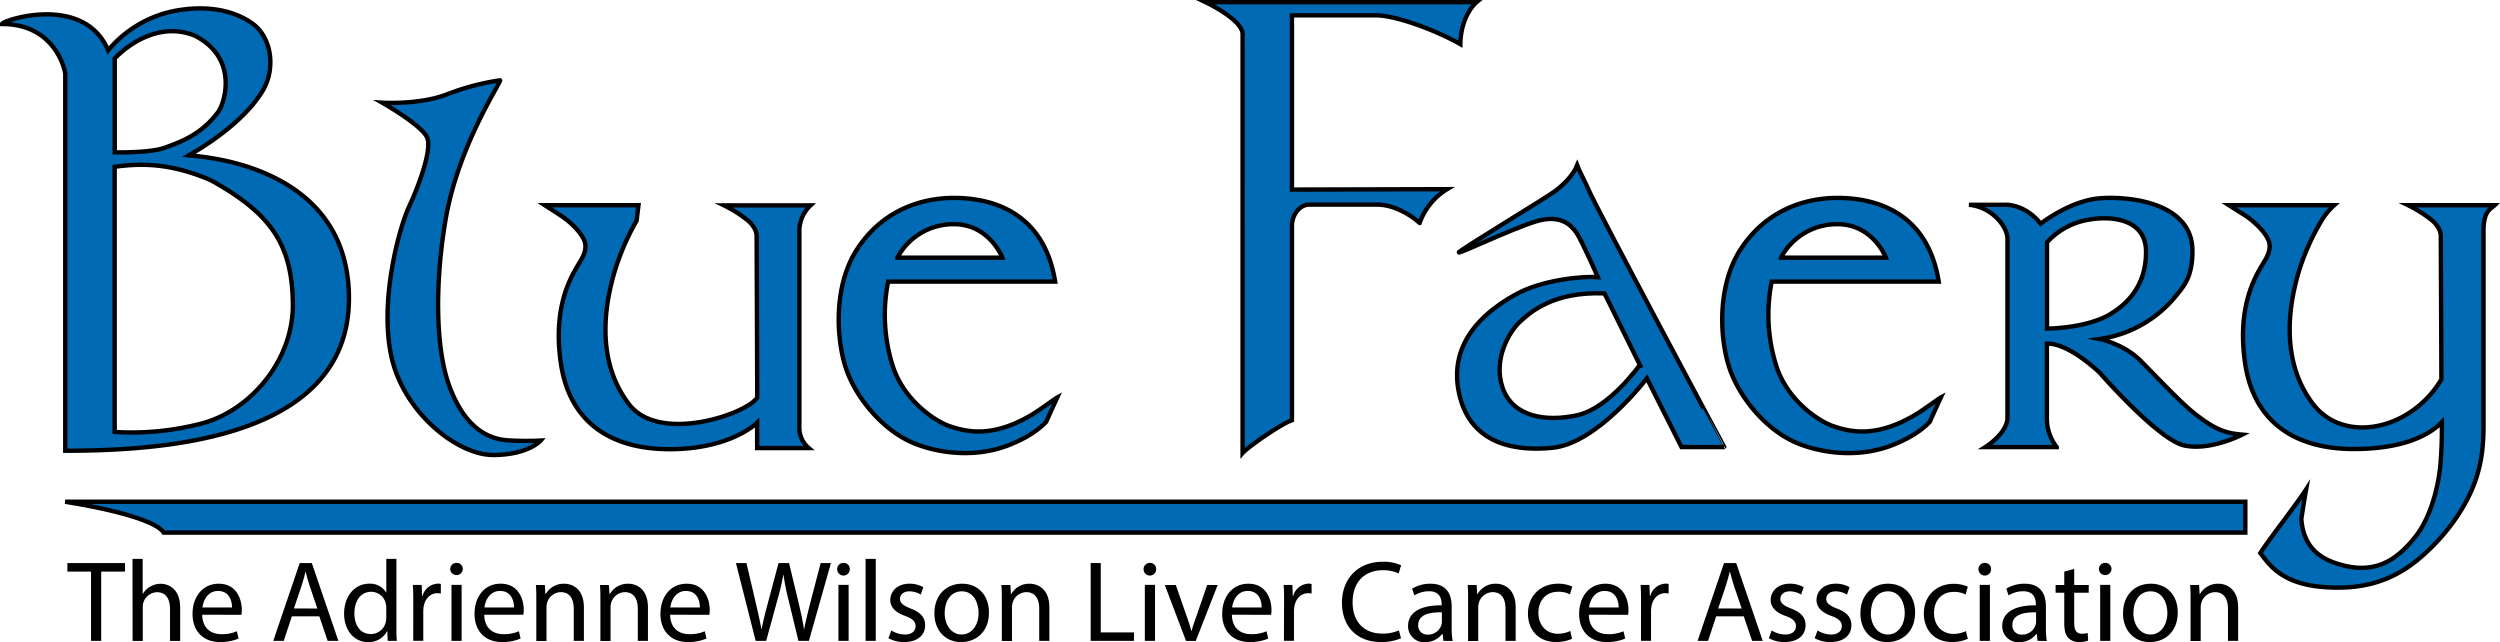 <svg id="logo_BlueFaery_orig" xmlns="http://www.w3.org/2000/svg" viewBox="0 0 714.6 183.55"><defs><style>.cls-1{fill:#006ab5;stroke:#000;stroke-miterlimit:10;stroke-width:1.25px;}</style></defs><g id="logo_BlueFaery"><g id="txt_tagline_MyriadPro"><path d="M169.6,440.54h-6.76V438.1h16.47v2.44h-6.8v19.8H169.6Z" transform="translate(-143.58 -277.16)"/><path d="M181.45,436.91h2.91v10h.06a5.33,5.33,0,0,1,2.08-2.05,5.93,5.93,0,0,1,3-.83c2.15,0,5.58,1.32,5.58,6.84v9.5h-2.9v-9.17c0-2.58-1-4.76-3.7-4.76a4.18,4.18,0,0,0-3.9,2.91,3.57,3.57,0,0,0-.19,1.38v9.64h-2.91Z" transform="translate(-143.58 -277.16)"/><path d="M201.38,452.88c.07,3.93,2.58,5.55,5.48,5.55a10.48,10.48,0,0,0,4.42-.83l.5,2.08a13,13,0,0,1-5.31,1c-4.92,0-7.86-3.23-7.86-8.05s2.84-8.62,7.49-8.62c5.22,0,6.6,4.59,6.6,7.53a9.59,9.59,0,0,1-.1,1.35Zm8.52-2.08c0-1.85-.76-4.72-4-4.72-2.94,0-4.22,2.71-4.45,4.72Z" transform="translate(-143.58 -277.16)"/><path d="M227,453.34l-2.31,7h-3l7.56-22.24h3.46l7.59,22.24h-3.07l-2.37-7Zm7.29-2.24-2.17-6.4c-.5-1.46-.83-2.78-1.16-4.06h-.06c-.33,1.32-.7,2.67-1.13,4l-2.18,6.44Z" transform="translate(-143.58 -277.16)"/><path d="M256.89,436.91v19.31c0,1.42,0,3,.13,4.12h-2.61l-.13-2.77h-.06a5.91,5.91,0,0,1-5.45,3.13c-3.86,0-6.83-3.26-6.83-8.11,0-5.32,3.27-8.59,7.16-8.59a5.35,5.35,0,0,1,4.82,2.45H254v-9.54Zm-2.9,14a5.08,5.08,0,0,0-.14-1.22,4.27,4.27,0,0,0-4.19-3.37c-3,0-4.78,2.64-4.78,6.17,0,3.24,1.58,5.91,4.72,5.91a4.36,4.36,0,0,0,4.25-3.46,5.07,5.07,0,0,0,.14-1.26Z" transform="translate(-143.58 -277.16)"/><path d="M261.71,449.35c0-1.88,0-3.5-.14-5h2.55l.09,3.13h.14a4.79,4.79,0,0,1,4.42-3.5,3.35,3.35,0,0,1,.82.1v2.74a4.65,4.65,0,0,0-1-.1c-2,0-3.49,1.55-3.89,3.73a7.85,7.85,0,0,0-.13,1.36v8.51h-2.87Z" transform="translate(-143.58 -277.16)"/><path d="M275.86,439.88a1.8,1.8,0,0,1-3.59,0,1.76,1.76,0,0,1,1.81-1.82A1.72,1.72,0,0,1,275.86,439.88Zm-3.23,20.46v-16h2.9v16Z" transform="translate(-143.58 -277.16)"/><path d="M282,452.88c.06,3.93,2.57,5.55,5.48,5.55a10.55,10.55,0,0,0,4.42-.83l.49,2.08a13,13,0,0,1-5.31,1c-4.92,0-7.86-3.23-7.86-8.05S282,444,286.69,444c5.21,0,6.6,4.59,6.6,7.53a11.42,11.42,0,0,1-.1,1.35Zm8.51-2.08c0-1.85-.76-4.72-4-4.72-2.94,0-4.23,2.71-4.46,4.72Z" transform="translate(-143.58 -277.16)"/><path d="M296.88,448.69c0-1.65,0-3-.13-4.32h2.57l.17,2.64h.07a5.87,5.87,0,0,1,5.28-3c2.21,0,5.64,1.32,5.64,6.8v9.54h-2.9v-9.21c0-2.57-1-4.72-3.7-4.72a4.15,4.15,0,0,0-3.9,3,4.3,4.3,0,0,0-.19,1.36v9.6h-2.91Z" transform="translate(-143.58 -277.16)"/><path d="M315.2,448.69c0-1.65,0-3-.14-4.32h2.58l.16,2.64h.07a5.87,5.87,0,0,1,5.28-3c2.21,0,5.64,1.32,5.64,6.8v9.54h-2.9v-9.21c0-2.57-1-4.72-3.7-4.72a4.13,4.13,0,0,0-3.89,3,4.28,4.28,0,0,0-.2,1.36v9.6h-2.9Z" transform="translate(-143.58 -277.16)"/><path d="M335.13,452.88c.06,3.93,2.57,5.55,5.48,5.55a10.51,10.51,0,0,0,4.42-.83l.49,2.08a13,13,0,0,1-5.31,1c-4.92,0-7.85-3.23-7.85-8.05s2.83-8.62,7.49-8.62c5.21,0,6.6,4.59,6.6,7.53a11.42,11.42,0,0,1-.1,1.35Zm8.51-2.08c0-1.85-.76-4.72-4-4.72-2.94,0-4.23,2.71-4.46,4.72Z" transform="translate(-143.58 -277.16)"/><path d="M359.58,460.34l-5.64-22.24h3l2.64,11.25c.66,2.77,1.26,5.55,1.66,7.69h.06c.36-2.21,1.06-4.85,1.82-7.72l3-11.22h3l2.71,11.28c.62,2.64,1.22,5.28,1.55,7.63h.06c.47-2.44,1.09-4.92,1.79-7.69l2.93-11.22h2.94l-6.3,22.24h-3L369,448.76a64,64,0,0,1-1.45-7.26h-.07a69.35,69.35,0,0,1-1.72,7.26l-3.17,11.58Z" transform="translate(-143.58 -277.16)"/><path d="M386.48,439.88a1.8,1.8,0,0,1-3.6,0,1.77,1.77,0,0,1,1.81-1.82A1.73,1.73,0,0,1,386.48,439.88Zm-3.24,20.46v-16h2.91v16Z" transform="translate(-143.58 -277.16)"/><path d="M391,436.91h2.91v23.43H391Z" transform="translate(-143.58 -277.16)"/><path d="M398.35,457.37a7.64,7.64,0,0,0,3.83,1.16c2.12,0,3.11-1.06,3.11-2.38s-.83-2.15-3-2.94c-2.88-1-4.23-2.61-4.23-4.52,0-2.57,2.08-4.69,5.51-4.69a8.06,8.06,0,0,1,3.93,1l-.73,2.12a6.14,6.14,0,0,0-3.26-.93c-1.72,0-2.68,1-2.68,2.18s1,1.91,3,2.71c2.77,1.05,4.19,2.44,4.19,4.82,0,2.8-2.18,4.78-6,4.78a9.11,9.11,0,0,1-4.49-1.09Z" transform="translate(-143.58 -277.16)"/><path d="M426.27,452.22c0,5.91-4.09,8.48-7.95,8.48-4.32,0-7.66-3.16-7.66-8.21,0-5.35,3.5-8.49,7.92-8.49C423.17,444,426.27,447.34,426.27,452.22Zm-12.67.17c0,3.5,2,6.14,4.85,6.14s4.85-2.61,4.85-6.21c0-2.71-1.35-6.14-4.78-6.14S413.6,449.35,413.6,452.39Z" transform="translate(-143.58 -277.16)"/><path d="M429.94,448.69c0-1.65,0-3-.14-4.32h2.58l.16,2.64h.07a5.87,5.87,0,0,1,5.28-3c2.21,0,5.64,1.32,5.64,6.8v9.54h-2.9v-9.21c0-2.57-1-4.72-3.7-4.72a4.13,4.13,0,0,0-3.89,3,4.28,4.28,0,0,0-.2,1.36v9.6h-2.9Z" transform="translate(-143.58 -277.16)"/><path d="M455.34,438.1h2.88v19.83h9.5v2.41H455.34Z" transform="translate(-143.58 -277.16)"/><path d="M474.06,439.88a1.8,1.8,0,0,1-3.6,0,1.77,1.77,0,0,1,1.81-1.82A1.73,1.73,0,0,1,474.06,439.88Zm-3.24,20.46v-16h2.91v16Z" transform="translate(-143.58 -277.16)"/><path d="M479.67,444.37l3.13,9a41.38,41.38,0,0,1,1.29,4.1h.1c.36-1.32.82-2.64,1.35-4.1l3.1-9h3l-6.27,16h-2.77l-6.08-16Z" transform="translate(-143.58 -277.16)"/><path d="M495.7,452.88c.07,3.93,2.58,5.55,5.48,5.55a10.51,10.51,0,0,0,4.42-.83l.5,2.08a13,13,0,0,1-5.31,1c-4.92,0-7.86-3.23-7.86-8.05s2.84-8.62,7.49-8.62c5.22,0,6.6,4.59,6.6,7.53a9.59,9.59,0,0,1-.1,1.35Zm8.52-2.08c0-1.85-.76-4.72-4-4.72-2.94,0-4.22,2.71-4.45,4.72Z" transform="translate(-143.58 -277.16)"/><path d="M510.62,449.35c0-1.88,0-3.5-.13-5H513l.1,3.13h.13a4.79,4.79,0,0,1,4.42-3.5,3.5,3.5,0,0,1,.83.1v2.74a4.8,4.8,0,0,0-1-.1c-2,0-3.5,1.55-3.9,3.73a9,9,0,0,0-.13,1.36v8.51h-2.87Z" transform="translate(-143.58 -277.16)"/><path d="M544.05,459.61a14.24,14.24,0,0,1-5.88,1.06c-6.27,0-11-4-11-11.25,0-7,4.72-11.69,11.62-11.69a12,12,0,0,1,5.28,1l-.69,2.35a10.43,10.43,0,0,0-4.49-.93c-5.22,0-8.68,3.34-8.68,9.18,0,5.44,3.13,8.94,8.55,8.94a11.46,11.46,0,0,0,4.68-.92Z" transform="translate(-143.58 -277.16)"/><path d="M556.16,460.34l-.23-2h-.1a6,6,0,0,1-4.89,2.37,4.54,4.54,0,0,1-4.88-4.58c0-3.86,3.43-6,9.6-5.94v-.33c0-1.32-.36-3.7-3.63-3.7a8,8,0,0,0-4.16,1.19l-.66-1.92a9.91,9.91,0,0,1,5.25-1.42c4.89,0,6.07,3.34,6.07,6.54v6a22.25,22.25,0,0,0,.27,3.83Zm-.43-8.15c-3.17-.07-6.77.49-6.77,3.6a2.57,2.57,0,0,0,2.74,2.77,4,4,0,0,0,3.86-2.67,3,3,0,0,0,.17-.93Z" transform="translate(-143.58 -277.16)"/><path d="M563.22,448.69c0-1.65,0-3-.13-4.32h2.57l.17,2.64h.06a5.87,5.87,0,0,1,5.28-3c2.21,0,5.65,1.32,5.65,6.8v9.54h-2.91v-9.21c0-2.57-.95-4.72-3.7-4.72a4.14,4.14,0,0,0-3.89,3,4.28,4.28,0,0,0-.2,1.36v9.6h-2.9Z" transform="translate(-143.58 -277.16)"/><path d="M592.92,459.75a10.8,10.8,0,0,1-4.59.92c-4.82,0-8-3.27-8-8.15S583.74,444,589,444a9.89,9.89,0,0,1,4,.82l-.66,2.25a6.74,6.74,0,0,0-3.37-.76c-3.67,0-5.65,2.7-5.65,6,0,3.69,2.38,6,5.55,6a8.26,8.26,0,0,0,3.56-.79Z" transform="translate(-143.58 -277.16)"/><path d="M597.74,452.88c.06,3.93,2.57,5.55,5.47,5.55a10.56,10.56,0,0,0,4.43-.83l.49,2.08a13,13,0,0,1-5.31,1c-4.92,0-7.86-3.23-7.86-8.05s2.84-8.62,7.5-8.62c5.21,0,6.6,4.59,6.6,7.53a11.42,11.42,0,0,1-.1,1.35Zm8.51-2.08c0-1.85-.76-4.72-4-4.72-2.93,0-4.22,2.71-4.45,4.72Z" transform="translate(-143.58 -277.16)"/><path d="M612.65,449.35c0-1.88,0-3.5-.13-5h2.54l.1,3.13h.13a4.81,4.81,0,0,1,4.42-3.5,3.43,3.43,0,0,1,.83.1v2.74a4.72,4.72,0,0,0-1-.1c-2,0-3.5,1.55-3.9,3.73a9,9,0,0,0-.13,1.36v8.51h-2.87Z" transform="translate(-143.58 -277.16)"/><path d="M634.13,453.34l-2.31,7h-3l7.56-22.24h3.47l7.59,22.24H644.4l-2.38-7Zm7.3-2.24-2.18-6.4c-.5-1.46-.83-2.78-1.16-4.06H638c-.33,1.32-.7,2.67-1.12,4l-2.18,6.44Z" transform="translate(-143.58 -277.16)"/><path d="M650,457.37a7.64,7.64,0,0,0,3.83,1.16c2.11,0,3.1-1.06,3.1-2.38s-.82-2.15-3-2.94c-2.87-1-4.22-2.61-4.22-4.52,0-2.57,2.07-4.69,5.51-4.69a8,8,0,0,1,3.92,1l-.72,2.12a6.18,6.18,0,0,0-3.27-.93c-1.72,0-2.67,1-2.67,2.18s1,1.91,3,2.71c2.78,1.05,4.2,2.44,4.2,4.82,0,2.8-2.18,4.78-6,4.78a9.14,9.14,0,0,1-4.49-1.09Z" transform="translate(-143.58 -277.16)"/><path d="M663.11,457.37a7.61,7.61,0,0,0,3.83,1.16c2.11,0,3.1-1.06,3.1-2.38s-.83-2.15-3-2.94c-2.87-1-4.23-2.61-4.23-4.52,0-2.57,2.08-4.69,5.52-4.69a8,8,0,0,1,3.92,1l-.72,2.12a6.21,6.21,0,0,0-3.27-.93c-1.72,0-2.67,1-2.67,2.18s1,1.91,3,2.71c2.77,1.05,4.19,2.44,4.19,4.82,0,2.8-2.17,4.78-6,4.78a9.11,9.11,0,0,1-4.49-1.09Z" transform="translate(-143.58 -277.16)"/><path d="M691,452.22c0,5.91-4.1,8.48-8,8.48-4.32,0-7.65-3.16-7.65-8.21,0-5.35,3.5-8.49,7.92-8.49C687.92,444,691,447.34,691,452.22Zm-12.68.17c0,3.5,2,6.14,4.86,6.14s4.85-2.61,4.85-6.21c0-2.71-1.36-6.14-4.79-6.14S678.35,449.35,678.35,452.39Z" transform="translate(-143.58 -277.16)"/><path d="M706.07,459.75a10.75,10.75,0,0,1-4.58.92c-4.82,0-8-3.27-8-8.15s3.37-8.48,8.58-8.48a9.81,9.81,0,0,1,4,.82l-.66,2.25a6.68,6.68,0,0,0-3.37-.76c-3.66,0-5.64,2.7-5.64,6,0,3.69,2.38,6,5.54,6a8.31,8.31,0,0,0,3.57-.79Z" transform="translate(-143.58 -277.16)"/><path d="M712.71,439.88a1.8,1.8,0,0,1-3.6,0,1.77,1.77,0,0,1,1.81-1.82A1.73,1.73,0,0,1,712.71,439.88Zm-3.24,20.46v-16h2.91v16Z" transform="translate(-143.58 -277.16)"/><path d="M726,460.34l-.23-2h-.1a6,6,0,0,1-4.89,2.37,4.54,4.54,0,0,1-4.88-4.58c0-3.86,3.43-6,9.6-5.94v-.33c0-1.32-.36-3.7-3.63-3.7a8,8,0,0,0-4.16,1.19l-.66-1.92a9.94,9.94,0,0,1,5.25-1.42c4.89,0,6.08,3.34,6.08,6.54v6a22.31,22.31,0,0,0,.26,3.83Zm-.43-8.15c-3.17-.07-6.77.49-6.77,3.6a2.57,2.57,0,0,0,2.74,2.77,4,4,0,0,0,3.86-2.67,3,3,0,0,0,.17-.93Z" transform="translate(-143.58 -277.16)"/><path d="M736.47,439.78v4.59h4.15v2.21h-4.15v8.61c0,2,.56,3.11,2.17,3.11a6.5,6.5,0,0,0,1.69-.2l.13,2.17a6.91,6.91,0,0,1-2.58.4,4,4,0,0,1-3.13-1.22c-.83-.86-1.12-2.28-1.12-4.16v-8.71h-2.48v-2.21h2.48v-3.83Z" transform="translate(-143.58 -277.16)"/><path d="M747.12,439.88a1.8,1.8,0,0,1-3.59,0,1.77,1.77,0,0,1,1.81-1.82A1.72,1.72,0,0,1,747.12,439.88Zm-3.23,20.46v-16h2.9v16Z" transform="translate(-143.58 -277.16)"/><path d="M766.07,452.22c0,5.91-4.1,8.48-8,8.48-4.32,0-7.65-3.16-7.65-8.21,0-5.35,3.5-8.49,7.92-8.49C763,444,766.07,447.34,766.07,452.22Zm-12.68.17c0,3.5,2,6.14,4.86,6.14s4.85-2.61,4.85-6.21c0-2.71-1.36-6.14-4.79-6.14S753.39,449.35,753.39,452.39Z" transform="translate(-143.58 -277.16)"/><path d="M769.73,448.69c0-1.65,0-3-.13-4.32h2.57l.16,2.64h.07a5.87,5.87,0,0,1,5.28-3c2.21,0,5.65,1.32,5.65,6.8v9.54h-2.91v-9.21c0-2.57-1-4.72-3.7-4.72a4.14,4.14,0,0,0-3.89,3,4.28,4.28,0,0,0-.2,1.36v9.6h-2.9Z" transform="translate(-143.58 -277.16)"/></g><path id="line" class="cls-1" d="M785.38,429.4h-595c-3.38-5.12-28.18-8.82-28.18-8.82H785.38Z" transform="translate(-143.58 -277.16)"/><g id="Faery"><path id="u" class="cls-1" d="M780.71,335.82h30.08a20,20,0,0,0-3.3,3.87,66.79,66.79,0,0,0-7.24,16.51c-1.35,5.22-6,22.88,4.59,36.58,8.76,11.28,27.88,7.45,36.58-7.19,0-4.88-.17-40.85-.17-40.85s.26-2.19-2.43-4.54a36.56,36.56,0,0,0-6.91-4.38h24.76c-1.14,1.13-3.2,1.51-3.2,7.41v54.62c0,4.84-.07,10.24-2.36,16.79-1.88,5.36-6,12.94-13.9,20.31-7.64,7.16-16.32,11.09-29.67,10-12.36-1-15.66-7-17.87-9.7,2.72-4.25,10-13.44,13.1-18.21-.58,3.22-.93,5.66-1.37,8.39.58,9.2,6.81,11.75,10.39,12.89,10.52,3.33,16.84-1,22.16-7.68s7-17.23,7.28-21.63c.21-3.52.34-4.37.34-11.19-1.53,1.53-7.64,7.69-25.15,7.69s-28.78-8.24-31.13-24.74,3.18-25,5.52-28.86c1-1.68,2.31-4.1.94-6.62-2-3.71-6.32-6.47-6.32-6.47Z" transform="translate(-143.58 -277.16)"/><path id="r" class="cls-1" d="M770.78,395.28c-3.95-3.13-10.71-10.38-15.45-15.11s-11.56-6.11-11.56-6.11a34.24,34.24,0,0,0,21.88-12.45c2.65-3.15,4.62-5.88,4.62-12.72,0-13.78-17.93-15.73-26.49-15.05s-16.89,7.26-16.89,7.26c-4.5-5.63-9.91-5.41-9.91-5.41H706.39c6.92.72,11,6.53,11,9.64v51.21c0,4.47-6.32,8.41-6.32,8.41h20.4a13.23,13.23,0,0,1-2.81-8.41V375.39c6.3-.22,15.09,8.3,15.09,8.3s16.57,19,24,20.76,16.76-3.06,16.76-3.06C780.18,401,777.17,400.35,770.78,395.28ZM728.7,371.09V346.42a20.64,20.64,0,0,1,9.41-5.89c7.11-2,18.89-1.69,18.89,8.64,0,10.67-6.52,15.65-10.78,18.11C744.11,368.5,738.14,370.87,728.7,371.09Z" transform="translate(-143.58 -277.16)"/><path id="e" class="cls-1" d="M698.35,390.78c-.78.42-4.63,3.29-6.72,4.58-11.21,6.87-18.63,5.47-24,3.63-4.69-1.6-13.37-7.83-16.32-17.28a48.07,48.07,0,0,1-1.3-24.06h47.74c-3.4-21-19.66-23.92-28.94-23.92s-20.43,3.48-27.71,14.72c-6.7,10.36-6,25.14-3.29,33.56s10.46,18.25,19.93,22c7.08,2.8,17.52,4.1,27,.29,5.23-2.1,8.45-4.43,10.45-6.58C696.29,395.24,697.67,392.24,698.35,390.78Zm-29.57-49.54c10.22,0,13.87,9.57,13.87,9.57h-30A18.14,18.14,0,0,1,668.78,341.24Z" transform="translate(-143.58 -277.16)"/><path id="e-2" data-name="e" class="cls-1" d="M445.79,390.78c-.78.42-4.63,3.29-6.72,4.58-11.21,6.87-18.63,5.47-24,3.63-4.69-1.6-13.37-7.83-16.32-17.28a48.07,48.07,0,0,1-1.3-24.06h47.74c-3.4-21-19.66-23.92-28.94-23.92s-20.43,3.48-27.71,14.72c-6.7,10.36-5.95,25.14-3.29,33.56s10.46,18.25,19.93,22c7.08,2.8,17.53,4.1,27,.29,5.23-2.1,8.45-4.43,10.45-6.58C443.73,395.24,445.11,392.24,445.79,390.78Zm-29.57-49.54c10.22,0,13.87,9.57,13.87,9.57h-30A18.14,18.14,0,0,1,416.22,341.24Z" transform="translate(-143.58 -277.16)"/><path id="a" class="cls-1" d="M597.56,331.17c-.77-1.83-2.5-5-3.16-6.75-1.19,3-4.16,5.75-6.4,7.42-2.69,2-27.84,17.17-27.45,17.48s14.78-6.59,21.89-8.82,10.18.94,11.73,3.16,6.13,12.71,6.13,12.71c-4.51-.31-15.86.8-23.19,4.8s-19.94,12.75-16.45,28.53c3.32,15.06,17,16.44,26.77,15.45,12.84-1.31,26.89-19.86,26.89-19.86l9.9,19.66h12.22S599.78,336.5,597.56,331.17Zm-3.12,64.67c-9.11,2-18.44.44-21.33-7.78s2-16.22,4.89-18.89,9.51-8.75,24.22-8.14l10.08,20.43S603.56,393.84,594.44,395.84Z" transform="translate(-143.58 -277.16)"/><path id="F" class="cls-1" d="M537,281.55c5.42,0,17,4.22,24,8.23.18-8.4,4.63-12,4.63-12H488.18s10.58,5,10.58,9.13V406.67c1.53-1.75,10.88-8.28,14.11-9.39v-55.5c0-3.6,2.57-6.13,4.84-6.13h19.48c6.58,0,12.18,5.24,12.18,5.24a18.65,18.65,0,0,1,7.86-9.66l-44.36.12v-49.8Z" transform="translate(-143.58 -277.16)"/></g><g id="Blue"><path id="u-2" data-name="u" class="cls-1" d="M299.31,335.82h26.78l-.55,4.44a70.07,70.07,0,0,0-6.69,15.94c-1.35,5.22-6.05,22.88,4.59,36.58,8.76,11.28,33.72,2.67,36.58-2,0-4.88-.17-46-.17-46s.26-2.19-2.43-4.54a36.56,36.56,0,0,0-6.91-4.38h24.76a10,10,0,0,0-3.2,7.41v56.08a7.55,7.55,0,0,0,2.69,5.89H360V398s-7.49,7.56-25,7.56-28.77-8.24-31.13-24.74,3.18-25,5.52-28.86c1-1.68,2.32-4.1.94-6.62-2-3.71-6.32-6.47-6.32-6.47Z" transform="translate(-143.58 -277.16)"/><path id="l" class="cls-1" d="M252.83,306.51s10.95.68,18.86-2.52a69.76,69.76,0,0,1,14.82-3.88c.68,0-11.78,18.19-15.49,39.41-3,17.27-3.22,36.71,1.09,48.24,3.27,8.74,8.57,14.74,16.64,15.26a84.71,84.71,0,0,0,9.39.07s-3.54,4.13-13.65,4.13-25.43-12-29-28,2.19-36.88,5-42.95,6.57-16.17,5.22-19.7S252.83,306.51,252.83,306.51Z" transform="translate(-143.58 -277.16)"/><path id="B" class="cls-1" d="M243.28,360.24c-1.66-36.7-43.54-38.36-45.73-38.67,8.24-4.71,16.82-11.33,21.08-18.41,3.92-6.5,2.53-15.49-3-19.35-7.3-5.12-16.52-4.66-22.44-3.48a33.1,33.1,0,0,0-18.7,11.22c-6.9-16.39-30.42-8.54-30.33-7.52,15.25,0,18.07,13.23,18.07,14.39V406C191.34,406,245.18,402.37,243.28,360.24Zm-66.9-66.37s10.4-11.6,22.93-6.49c12.65,6.49,8.42,19.36,6.68,21.71-4.77,6.45-10.45,8.51-15.19,10.25-4.42,1.62-14.42,1.36-14.42,1.36ZM202,398a79.09,79.09,0,0,1-25.64,2.63V324.84c8.62-1.21,16.89-.73,27.59,3.89,17.22,9.6,23.05,18.31,23.34,35C227.59,379.6,215.81,393.9,202,398Z" transform="translate(-143.58 -277.16)"/></g></g></svg>